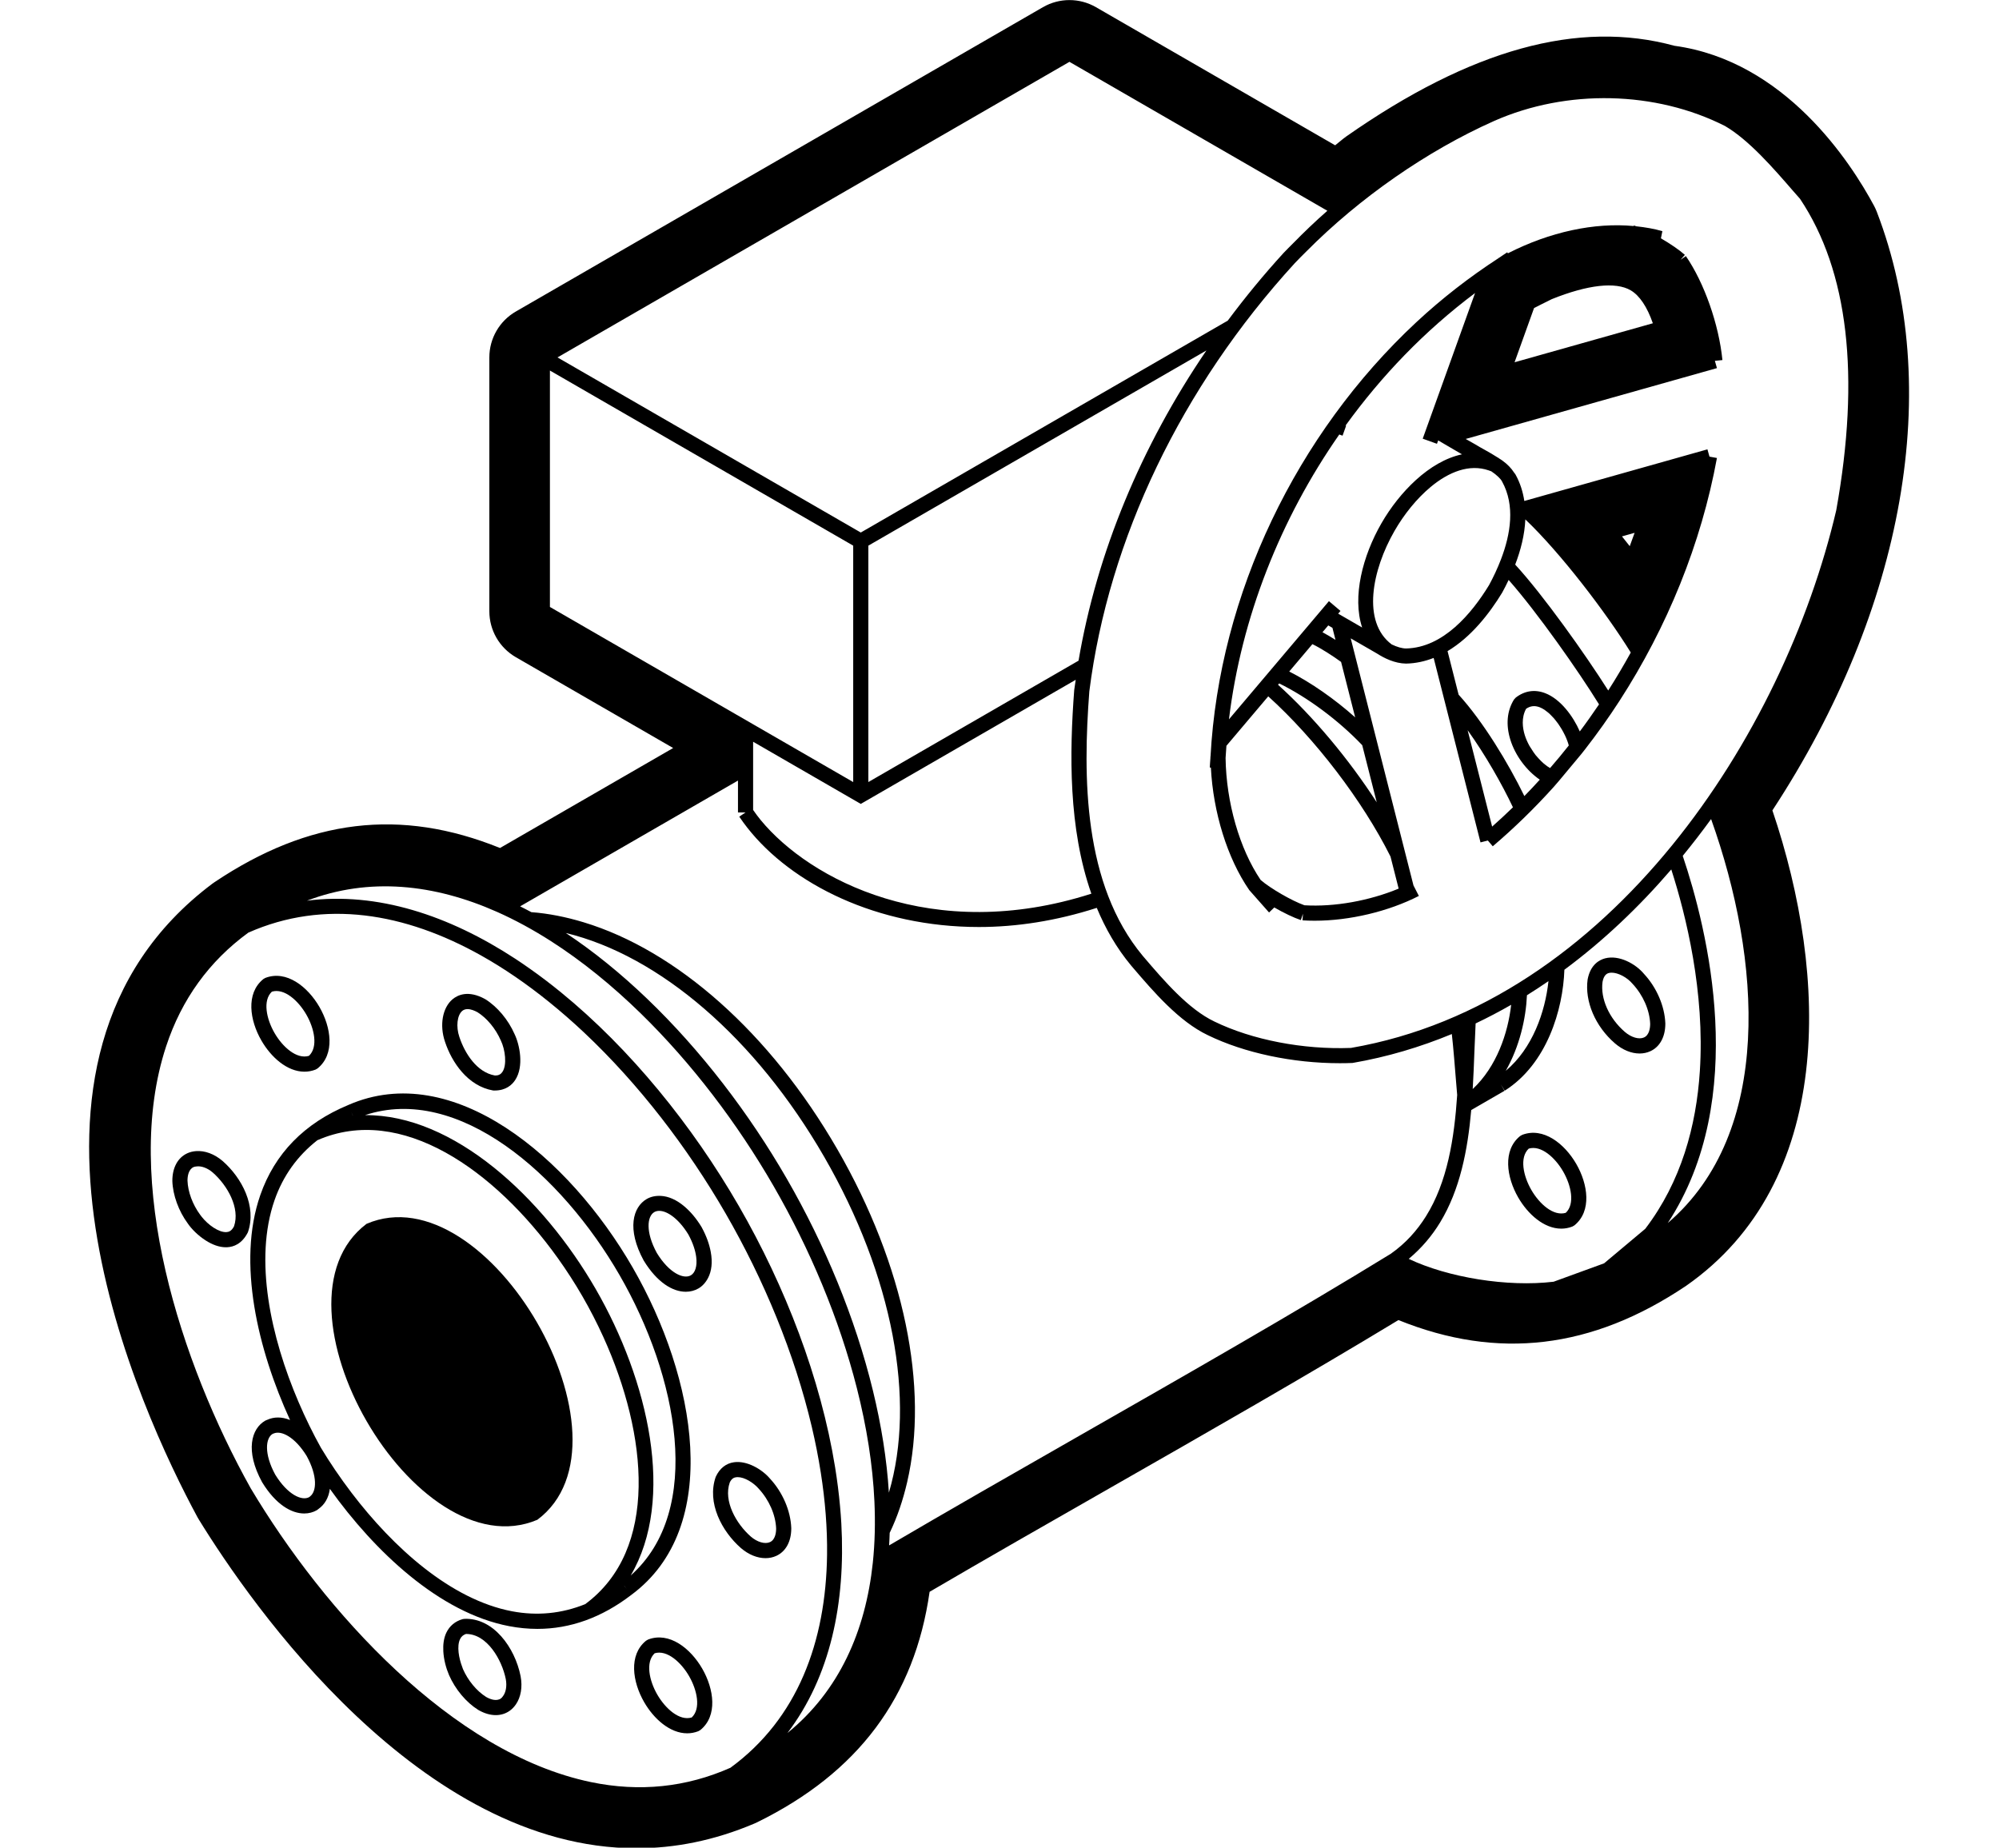 <svg xmlns="http://www.w3.org/2000/svg" viewBox="0 0 132 122"><path class="st0" d="M123.932,13.988c-0.052-0.136-0.113-0.269-0.182-0.398c-1.537-2.866-5.872-9.569-13.182-10.567
			c-6.342-1.732-13.436,0.229-21.672,5.988c-0.07,0.049-0.137,0.1-0.203,0.153l-0.529,0.43L72.369,0.474
			c-1.083-0.625-2.417-0.625-3.5,0L34.063,20.569c-1.083,0.625-1.75,1.78-1.75,3.031v16.763c0,1.25,0.667,2.406,1.75,3.031
			l10.388,5.997l-11.433,6.601c-6.576-2.658-12.61-1.924-18.852,2.256c-0.053,0.035-0.105,0.072-0.156,0.11
			c-15.54,11.688-4.676,34.955-0.977,41.808c0.032,0.059,0.065,0.116,0.1,0.172c3.472,5.64,14.627,21.701,28.895,21.7
			c2.512,0,5.122-0.498,7.803-1.639c0.058-0.025,0.115-0.052,0.172-0.079c6.654-3.27,10.392-8.258,11.381-15.215
			c3.737-2.187,7.697-4.448,11.86-6.825c6.465-3.692,13.132-7.5,19.098-11.118c6.56,2.653,12.779,1.916,18.993-2.258
			c9.778-6.824,9.439-20.368,5.702-31.395C125.781,40.179,128.366,25.519,123.932,13.988z M16.397,61.581
			c5.029-2.226,10.359-1.299,15.366,1.505c1.531,0.858,3.032,1.893,4.485,3.066c0.79,0.638,1.567,1.314,2.325,2.028
			c3.606,3.395,6.824,7.584,9.343,11.944c2.525,4.371,4.552,9.265,5.691,14.096c0.239,1.014,0.437,2.024,0.594,3.028
			c0.289,1.844,0.435,3.66,0.412,5.415c-0.076,5.735-1.939,10.814-6.381,14.06c-2.915,1.291-6.001,1.615-9.216,0.945
			c-9.171-1.912-17.622-11.285-22.466-19.407c-4.617-8.271-8.508-20.277-5.582-29.168C11.995,65.973,13.82,63.461,16.397,61.581z
			 M55.555,100.588c-0.021-0.38-0.052-0.763-0.086-1.146c-0.077-0.847-0.186-1.702-0.325-2.563
			c-0.946-5.852-3.287-11.936-6.36-17.255c-3.068-5.31-7.159-10.366-11.745-14.104c-0.676-0.551-1.362-1.074-2.058-1.563
			c-0.316-0.223-0.633-0.441-0.953-0.65c-4.397-2.876-9.12-4.43-13.757-3.836c4.116-1.569,8.41-1.098,12.546,0.738
			c1.203,0.534,2.391,1.184,3.559,1.93c2.059,1.317,4.05,2.937,5.93,4.771c3.379,3.298,6.396,7.28,8.783,11.417
			c2.39,4.143,4.33,8.755,5.494,13.337c0.642,2.528,1.046,5.044,1.157,7.47c0.063,1.388,0.032,2.745-0.106,4.056
			c-0.479,4.504-2.218,8.461-5.639,11.24C54.83,110.707,55.847,105.837,55.555,100.588z M58.696,98.558
			c-0.137-2.197-0.5-4.457-1.051-6.725c-1.17-4.816-3.186-9.665-5.691-14.006c-2.492-4.319-5.663-8.47-9.224-11.884
			c-1.709-1.638-3.507-3.106-5.367-4.339c6.176,1.49,12.534,6.936,17.064,14.786C58.959,84.239,60.494,92.467,58.696,98.558z
			 M58.749,101.212c0.5-1.036,0.877-2.159,1.152-3.342c1.451-6.238-0.177-14.304-4.607-21.981
			c-4.439-7.69-10.624-13.14-16.765-14.995c-1.152-0.348-2.303-0.58-3.44-0.665c-0.247-0.134-0.496-0.258-0.744-0.384l14.386-8.305
			v0.339v1.765h0.5l-0.415,0.278c0.164,0.246,0.342,0.488,0.529,0.727c2.922,3.724,8.568,6.56,15.297,6.56
			c2.474,0,5.097-0.4,7.782-1.264c0.567,1.362,1.303,2.651,2.27,3.812l0.112,0.131c1.357,1.585,3.045,3.558,4.953,4.464
			c2.413,1.174,5.598,1.85,8.715,1.85c0.281,0,0.561-0.005,0.84-0.017c2.284-0.394,4.469-1.046,6.554-1.909
			c0.094,0.798,0.219,2.368,0.28,3.14c0.036,0.446,0.062,0.773,0.074,0.885c-0.193,2.874-0.645,5.748-2.066,8.016
			c-0.591,0.943-1.345,1.785-2.326,2.473c-6.299,3.868-13.554,8.011-20.57,12.018c-4.419,2.524-8.601,4.915-12.549,7.232
			C58.726,101.765,58.742,101.491,58.749,101.212z M110.417,55.81c-5.466,6.712-12.645,11.904-21.208,13.383
			c-3.154,0.121-6.524-0.529-9.017-1.742c-1.72-0.817-3.331-2.7-4.626-4.213l-0.107-0.125c-3.94-4.733-3.956-11.818-3.527-17.464
			c1.271-10.056,6.088-20.096,13.562-28.267c0.25-0.269,0.52-0.529,0.782-0.793c3.491-3.517,7.943-6.624,12.388-8.603
			c4.81-2.124,10.664-1.989,15.249,0.337c1.583,0.929,3.197,2.792,4.494,4.289l0.454,0.516c3.185,4.757,3.988,11.685,2.392,20.565
			C119.509,41.147,115.791,49.213,110.417,55.81z M97.248,71.908c0.049-0.836,0.082-1.669,0.112-2.484
			c0.023-0.632,0.049-1.246,0.08-1.848c0.798-0.38,1.581-0.79,2.346-1.23C99.576,68.22,98.824,70.436,97.248,71.908z
			 M100.829,65.714c0.48-0.299,0.954-0.609,1.421-0.931c-0.218,2.045-1.057,4.446-2.82,5.921
			C100.348,69.088,100.761,67.244,100.829,65.714z M49.731,53.479v-1.6v-1.206v-1.697l2.998,1.731l4.111,2.374l14.193-8.195
			c-0.03,0.216-0.069,0.433-0.096,0.649l-0.003,0.024c-0.317,4.181-0.385,9.131,1.132,13.45
			c-10.466,3.354-18.591-0.916-21.841-4.869C50.043,53.918,49.883,53.698,49.731,53.479z M36.313,24.466l3,1.732l17.027,9.83v15.61
			l-3.609-2.083l-16.418-9.479V24.466z M71.22,43.623l-13.88,8.015v-15.61L79.664,23.14C75.342,29.482,72.426,36.518,71.22,43.623z
			 M85.381,16.071c-0.207,0.211-0.423,0.417-0.622,0.631c-1.313,1.436-2.54,2.931-3.687,4.47L56.84,35.162l-17.027-9.83l-3-1.732
			L70.619,4.083l17.031,9.834C86.854,14.612,86.102,15.335,85.381,16.071z M95.091,80.721c1.319-2.167,1.826-4.78,2.059-7.427
			l2.196-1.268l-0.25-0.433l0.268,0.422c2.783-1.763,3.848-5.345,3.937-7.984c2.58-1.911,4.938-4.154,7.059-6.623
			c0.979,3.044,2.225,8.107,1.886,13.321c-0.234,3.608-1.223,7.284-3.604,10.407l-2.719,2.28l-3.333,1.214
			c-3.043,0.366-6.976-0.277-9.567-1.509C93.871,82.414,94.551,81.606,95.091,80.721z M111.116,56.511
			c0.647-0.791,1.273-1.601,1.873-2.429c3.322,9.291,4.124,20.688-2.862,26.675C115.539,72.515,112.746,61.341,111.116,56.511z"/>
		<path class="st0" d="M111.323,16.909l-0.351,0.242l0.286-0.321c-0.377-0.336-0.967-0.736-1.583-1.094l0.097-0.473
			c-0.549-0.161-1.133-0.257-1.73-0.322c-0.049-0.018-0.103-0.041-0.149-0.056l-0.013,0.041c-2.59-0.246-5.54,0.383-8.31,1.8
			l-0.042-0.067c-0.185,0.115-0.359,0.246-0.542,0.364c-0.017,0.01-0.035,0.017-0.052,0.026l0.003,0.006
			c-1.917,1.248-3.733,2.656-5.416,4.223c-7.909,7.369-13.013,17.947-13.588,28.691l-0.008,0c0,0.023,0.002,0.046,0.003,0.069
			c-0.011,0.214-0.036,0.427-0.043,0.641l0.072,0.002c0.152,2.952,1.08,5.981,2.534,8.089l1.308,1.48l0.345-0.332
			c0.621,0.357,1.268,0.671,1.754,0.833l0.14-0.42l-0.029,0.438c0.263,0.017,0.531,0.025,0.803,0.025
			c2.292,0,4.858-0.603,6.879-1.637l-0.355-0.693l-4.144-16.314l1.746,1.008c0.458,0.295,1.158,0.648,1.908,0.658
			c0.647-0.013,1.253-0.151,1.822-0.374l3.094,12.18l0.485-0.124l0.324,0.381c1.42-1.209,2.762-2.518,4.019-3.912
			c0.121-0.134,0.235-0.274,0.354-0.409l1.473-1.767c0.083-0.105,0.168-0.21,0.25-0.316c0.801-1.03,1.559-2.095,2.269-3.192
			c3.16-4.885,5.398-10.383,6.438-16.043l-0.492-0.09l-0.136-0.481l-12.091,3.409c-0.091-0.599-0.272-1.187-0.582-1.747
			c-0.023-0.046-0.067-0.085-0.096-0.13c-0.182-0.289-0.443-0.551-0.758-0.781c-0.085-0.063-0.176-0.117-0.266-0.176l0.005-0.01
			c-0.016-0.007-0.031-0.01-0.046-0.017c-0.295-0.19-0.601-0.368-0.885-0.524c-0.215-0.119-0.414-0.228-0.602-0.347
			c-0.167-0.089-0.392-0.218-0.641-0.363l16.59-4.678l-0.136-0.481l0.498-0.05C113.504,21.423,112.534,18.664,111.323,16.909z
			 M104.145,19.177c0.522-0.145,1.007-0.242,1.449-0.292c0.221-0.025,0.43-0.038,0.629-0.038c0.396-0.001,0.748,0.046,1.047,0.142
			c0.15,0.048,0.287,0.108,0.411,0.181c0.589,0.347,1.085,1.093,1.462,2.175l-9.131,2.575l1.286-3.579
			c0.141-0.073,0.306-0.158,0.5-0.255c0.193-0.097,0.416-0.208,0.67-0.333C103.061,19.514,103.622,19.321,104.145,19.177z
			 M86.136,59.774c-0.84-0.299-2.24-1.108-2.89-1.669c-1.394-2.053-2.276-5.123-2.317-8.054c0.014-0.269,0.035-0.538,0.055-0.807
			l2.762-3.265c3.092,2.792,6.222,6.878,8.073,10.578l0.538,2.117C90.419,59.479,88.121,59.893,86.136,59.774z M84.392,45.214
			l0.075-0.088c1.854,0.903,3.914,2.429,5.485,4.078l0.958,3.772C89.068,50.121,86.72,47.313,84.392,45.214z M85.132,44.339
			l1.529-1.807c0.554,0.263,1.367,0.788,1.895,1.174l0.93,3.66C88.127,46.154,86.582,45.077,85.132,44.339z M88.186,42.249
			c-0.284-0.179-0.58-0.356-0.859-0.503l0.382-0.451l0.276,0.159L88.186,42.249z M88.364,40.519l0.152-0.18l-0.763-0.646
			l-6.601,7.803c0.811-6.698,3.389-13.223,7.285-18.807l0.216,0.078l0.235-0.657l-0.037-0.013c1.186-1.64,2.483-3.192,3.886-4.638
			c1.449-1.494,3.01-2.868,4.666-4.111l-3.457,9.617l0.941,0.338l0.081-0.224c0.188,0.11,0.396,0.232,0.607,0.356
			c0.34,0.2,0.683,0.401,0.965,0.563c-1.071,0.226-2.114,0.85-3.046,1.698c-0.884,0.805-1.668,1.804-2.272,2.852
			c-1.243,2.155-1.941,4.858-1.276,6.885L88.364,40.519z M98.53,54.58l-1.618-6.367c1.176,1.638,2.27,3.568,2.992,5.092
			C99.455,53.74,98.997,54.166,98.53,54.58z M102.357,50.713c-0.002-0.001-0.003-0.002-0.005-0.003
			c-0.063-0.039-0.125-0.072-0.187-0.117c-0.078-0.057-0.152-0.113-0.227-0.178c-0.115-0.1-0.224-0.21-0.331-0.326
			c-0.066-0.072-0.131-0.139-0.193-0.216c-0.108-0.135-0.203-0.281-0.294-0.429c-0.045-0.072-0.095-0.139-0.135-0.213
			c-0.123-0.227-0.228-0.46-0.301-0.698c-0.143-0.464-0.237-1.134,0.09-1.734c0.284-0.193,0.572-0.224,0.898-0.099
			c0.107,0.042,0.214,0.1,0.321,0.17c0.035,0.023,0.069,0.054,0.104,0.08c0.071,0.053,0.142,0.105,0.211,0.168
			c0.041,0.037,0.08,0.08,0.12,0.121c0.061,0.061,0.122,0.122,0.181,0.189c0.041,0.047,0.079,0.098,0.119,0.147
			c0.054,0.068,0.108,0.136,0.159,0.208c0.039,0.055,0.075,0.11,0.111,0.167c0.047,0.072,0.094,0.144,0.137,0.218
			c0.035,0.058,0.066,0.116,0.098,0.175c0.04,0.074,0.078,0.148,0.113,0.222c0.028,0.06,0.054,0.117,0.079,0.176
			c0.031,0.073,0.059,0.146,0.084,0.217c0.021,0.058,0.04,0.114,0.057,0.17c0.01,0.032,0.016,0.063,0.024,0.094
			c0,0.001,0.001,0.002,0.001,0.003C103.191,49.731,102.779,50.227,102.357,50.713z M104.319,48.296
			c-0.441-1.005-1.272-2.137-2.287-2.527c-0.684-0.263-1.356-0.162-1.944,0.294l-0.119,0.132c-0.458,0.743-0.541,1.653-0.241,2.632
			c0.323,1.057,1.071,2.052,1.949,2.654c-0.334,0.367-0.672,0.729-1.019,1.083c-1.061-2.175-2.71-4.903-4.342-6.697l-0.73-2.874
			c1.553-0.925,2.762-2.475,3.606-3.861c0.146-0.266,0.29-0.547,0.428-0.839c1.89,2.143,4.615,6.022,5.968,8.216
			C105.179,47.114,104.758,47.712,104.319,48.296z M107.938,35.182c-0.104,0.295-0.211,0.589-0.321,0.881
			c-0.169-0.216-0.34-0.432-0.513-0.646L107.938,35.182z M100.722,34.295c2.322,2.208,5.312,6.123,6.963,8.79
			c-0.47,0.851-0.964,1.689-1.489,2.508c-1.524-2.408-4.313-6.328-6.143-8.313C100.415,36.335,100.679,35.315,100.722,34.295z
			 M99.189,31.798c0.869,1.575,0.563,3.467-0.07,5.121c-0.234,0.613-0.51,1.196-0.792,1.714c-1.148,1.882-3.034,4.137-5.483,4.185
			c-0.27-0.003-0.599-0.1-0.947-0.268c-1.983-1.485-1.299-4.918,0.191-7.502c0.627-1.088,1.458-2.124,2.379-2.892
			c0,0,0,0,0.001-0.001c1.204-1.003,2.561-1.533,3.827-1.099c0.061,0.021,0.122,0.04,0.182,0.065
			c0.179,0.12,0.338,0.245,0.468,0.372C99.049,31.594,99.138,31.696,99.189,31.798z"/>
		<path class="st0" d="M17.187,78.913c-1.549,4.449-0.155,10.219,1.965,14.848c-0.558-0.229-1.079-0.208-1.504-0.013
			c-0.045,0.021-0.094,0.033-0.137,0.058c-0.915,0.528-1.335,1.984-0.211,4.047l0.012,0.021c0.899,1.471,1.931,2.059,2.777,2.059
			c0.308,0,0.591-0.077,0.834-0.218c0.044-0.026,0.081-0.063,0.123-0.093c0.381-0.272,0.659-0.715,0.736-1.316
			c2.944,4.125,7.229,8.188,11.838,9.067c0.63,0.12,1.252,0.18,1.868,0.18c2.172,0,4.246-0.748,6.188-2.234v0
			c0.001-0.001,0.002-0.002,0.004-0.003s0.002-0.002,0.004-0.003c6.058-4.468,4.296-14.337,0.094-21.62
			c-4.203-7.283-11.869-13.748-18.774-10.734l0,0c-0.002,0.001-0.004,0.002-0.006,0.003c-0.001,0-0.001,0-0.002,0.001v0
			C20.096,74.167,18.142,76.168,17.187,78.913z M20.423,98.849c-0.48,0.277-1.431-0.149-2.251-1.485
			c-0.747-1.378-0.641-2.415-0.161-2.692c0.02-0.011,0.044-0.014,0.065-0.023c0.497-0.212,1.403,0.228,2.18,1.498
			c0.721,1.323,0.651,2.326,0.223,2.655C20.459,98.815,20.443,98.837,20.423,98.849z M41.219,104.707
			c0.001-0.001,0.002-0.003,0.003-0.005l0.158,0.214L41.219,104.707z M40.911,84.192c3.843,6.659,5.593,15.527,0.735,19.835
			c2.971-5.044,1.178-12.878-2.32-18.933c-3.495-6.048-9.378-11.511-15.224-11.463C30.267,71.584,37.069,77.534,40.911,84.192z
			 M23.301,73.662c-0.001,0-0.003,0-0.005,0l-0.1-0.241L23.301,73.662z M20.956,75.288c5.545-2.427,11.738,2,15.872,7.775
			c0.588,0.822,1.135,1.67,1.632,2.531c0.499,0.863,0.962,1.763,1.381,2.686c2.937,6.468,3.675,14.045-1.2,17.64
			c-1.548,0.624-3.165,0.787-4.833,0.47c-4.023-0.768-7.822-4.18-10.598-7.828c-0.754-0.992-1.437-1.999-2.023-2.977
			c-0.518-0.931-1.017-1.946-1.473-3.01c-1.835-4.282-2.955-9.394-1.584-13.333C18.69,77.637,19.641,76.318,20.956,75.288z"/>
		<path class="st0" d="M35.482,100.35c6.997-5.21-3.279-22.996-11.281-19.54C17.224,86.085,27.434,103.753,35.482,100.35z"/>
		<path class="st0" d="M45.285,85.293c0.307,0,0.59-0.078,0.834-0.218c0.27-0.156,0.487-0.401,0.645-0.71
			c0.22-0.434,0.299-1.01,0.168-1.708c-0.091-0.489-0.275-1.03-0.602-1.629l-0.012-0.021c-0.355-0.582-0.732-1.01-1.109-1.334
			c-0.54-0.463-1.078-0.683-1.564-0.709c-0.346-0.019-0.668,0.047-0.938,0.203c-0.915,0.528-1.335,1.984-0.199,4.068
			C43.407,84.705,44.438,85.293,45.285,85.293z M43.207,80.032c0.092-0.053,0.201-0.081,0.323-0.081c0.256,0,0.569,0.121,0.9,0.373
			c0.337,0.256,0.693,0.648,1.027,1.192c0.304,0.56,0.46,1.059,0.515,1.478c0.079,0.612-0.069,1.049-0.354,1.214
			c-0.48,0.277-1.436-0.152-2.245-1.475C42.62,81.352,42.726,80.31,43.207,80.032z"/>
		<path class="st0" d="M32.561,72.003c0.036,0.002,0.071,0.002,0.106,0.002c0.737,0,1.141-0.37,1.351-0.689
			c0.6-0.908,0.29-2.354-0.04-3.036c-0.415-0.946-1.135-1.806-1.927-2.3l-0.023-0.014c-1.117-0.616-1.823-0.256-2.145,0.014
			c-0.667,0.56-0.871,1.715-0.499,2.805C29.835,70.15,30.889,71.711,32.561,72.003z M30.526,66.747
			c0.101-0.084,0.221-0.117,0.348-0.117c0.221,0,0.462,0.099,0.659,0.207c0.624,0.393,1.195,1.082,1.537,1.862
			c0.295,0.612,0.414,1.611,0.113,2.066c-0.079,0.12-0.215,0.264-0.512,0.246c-1.174-0.208-1.977-1.447-2.338-2.544
			C30.101,67.788,30.186,67.032,30.526,66.747z"/>
		<path class="st0" d="M20.102,70.762c0.242,0,0.488-0.043,0.733-0.137l0.135-0.078c1.162-0.94,0.899-2.716,0.123-4.059
			c-0.775-1.341-2.18-2.454-3.574-1.917l-0.123,0.071l-0.011,0.006c-0.006,0.004-0.009,0.01-0.015,0.015
			c-1.142,0.941-0.882,2.703-0.111,4.038C17.897,69.81,18.965,70.762,20.102,70.762z M17.953,65.478
			c0.82-0.247,1.746,0.597,2.273,1.51c0.529,0.916,0.797,2.141,0.174,2.729c-0.821,0.244-1.748-0.6-2.275-1.515
			C17.598,67.288,17.331,66.064,17.953,65.478z"/>
		<path class="st0" d="M13.601,81.917c0.403,0.254,0.855,0.438,1.313,0.438c0.034,0,0.069-0.001,0.103-0.003
			c0.399-0.024,0.954-0.203,1.352-0.984c0.598-1.719-0.403-3.6-1.665-4.705c-0.55-0.473-1.183-0.7-1.759-0.657
			c-0.202,0.015-0.396,0.06-0.578,0.144c-0.628,0.289-0.987,0.95-0.986,1.814v0.016c0.031,0.934,0.416,1.988,1.019,2.804
			C12.637,81.135,13.077,81.587,13.601,81.917z M12.784,77.059c0.054-0.025,0.119-0.029,0.181-0.039
			c0.319-0.047,0.727,0.093,1.083,0.399c0.973,0.852,1.818,2.348,1.404,3.555c-0.166,0.32-0.352,0.371-0.495,0.379
			c-0.504,0.035-1.221-0.478-1.638-1.01c-0.036-0.046-0.073-0.091-0.104-0.137c-0.497-0.673-0.808-1.514-0.834-2.251
			C12.381,77.686,12.435,77.219,12.784,77.059z"/>
		<path class="st0" d="M30.664,106.891l-0.116,0.018c-0.491,0.139-0.862,0.448-1.075,0.894c-0.173,0.363-0.223,0.789-0.2,1.221
			c0.029,0.556,0.182,1.121,0.377,1.577c0.415,0.946,1.135,1.806,1.927,2.3l0.015,0.009c0.39,0.225,0.782,0.337,1.146,0.337
			c0.336,0,0.65-0.096,0.92-0.288c0.16-0.114,0.295-0.257,0.408-0.421c0.327-0.478,0.447-1.144,0.311-1.862
			C34.002,108.782,32.575,106.81,30.664,106.891z M33.081,112.144c-0.313,0.223-0.746,0.037-0.981-0.097
			c-0.625-0.393-1.197-1.082-1.531-1.845c-0.017-0.039-0.028-0.086-0.044-0.127c-0.229-0.593-0.369-1.379-0.148-1.842
			c0.081-0.17,0.206-0.281,0.39-0.345c1.405-0.009,2.382,1.728,2.631,2.979c0.088,0.468,0.004,0.894-0.198,1.146
			C33.162,112.059,33.127,112.111,33.081,112.144z"/>
		<path class="st0" d="M42.795,108.256l-0.135,0.078c-1.162,0.94-0.898,2.716-0.123,4.059c0.638,1.105,1.705,2.055,2.84,2.055
			c0.243,0,0.488-0.043,0.733-0.138l0.135-0.078c1.161-0.938,0.9-2.711,0.127-4.052C45.597,108.836,44.19,107.721,42.795,108.256z
			 M45.677,113.402c-0.82,0.247-1.746-0.597-2.274-1.51c-0.529-0.915-0.796-2.14-0.174-2.729c0.821-0.244,1.749,0.6,2.277,1.516
			C46.032,111.593,46.299,112.816,45.677,113.402z"/>
		<path class="st0" d="M48.926,102.217c0.506,0.436,1.084,0.666,1.623,0.666c0.25,0,0.492-0.05,0.714-0.152
			c0.628-0.289,0.987-0.95,0.987-1.814l0-0.018c-0.041-1.146-0.574-2.377-1.414-3.278c-0.534-0.621-1.517-1.188-2.363-1.072
			c-0.525,0.072-0.949,0.397-1.211,0.964C46.663,99.231,47.665,101.112,48.926,102.217z M48.187,97.889
			c0.129-0.276,0.293-0.332,0.422-0.349c0.034-0.004,0.067-0.007,0.103-0.007c0.454,0,1.046,0.368,1.38,0.755
			c0.691,0.742,1.124,1.728,1.159,2.638c-0.001,0.27-0.056,0.736-0.404,0.896c-0.329,0.152-0.839,0.005-1.264-0.36
			C48.609,100.609,47.763,99.113,48.187,97.889z"/>
		<path class="st0" d="M103.094,81.126c0.243,0,0.488-0.043,0.733-0.138l0.135-0.078c1.161-0.94,0.898-2.715,0.124-4.057
			c-0.775-1.341-2.18-2.454-3.574-1.919l-0.135,0.078c-1.162,0.939-0.9,2.713-0.125,4.056
			C100.891,80.175,101.958,81.126,103.094,81.126z M100.946,75.842c0.82-0.246,1.747,0.598,2.274,1.511
			c0.528,0.915,0.796,2.139,0.173,2.728c-0.821,0.245-1.748-0.599-2.275-1.513C100.59,77.654,100.323,76.43,100.946,75.842z"/>
		<path class="st0" d="M106.643,68.894c0.507,0.437,1.085,0.667,1.624,0.667c0.249,0,0.49-0.05,0.711-0.151
			c0.628-0.288,0.988-0.949,0.989-1.814l0-0.019c-0.042-1.147-0.576-2.378-1.409-3.273c-0.563-0.675-1.654-1.264-2.565-1.027
			c-0.352,0.092-0.969,0.391-1.157,1.393C104.634,66.118,105.344,67.777,106.643,68.894z M105.821,64.83
			c0.085-0.448,0.282-0.549,0.422-0.585c0.055-0.014,0.115-0.021,0.179-0.021c0.425,0,1.019,0.304,1.385,0.741
			c0.69,0.742,1.123,1.728,1.159,2.639c-0.002,0.271-0.057,0.737-0.406,0.897c-0.329,0.149-0.837,0.003-1.266-0.365
			C106.247,67.234,105.67,65.928,105.821,64.83z"/></svg>